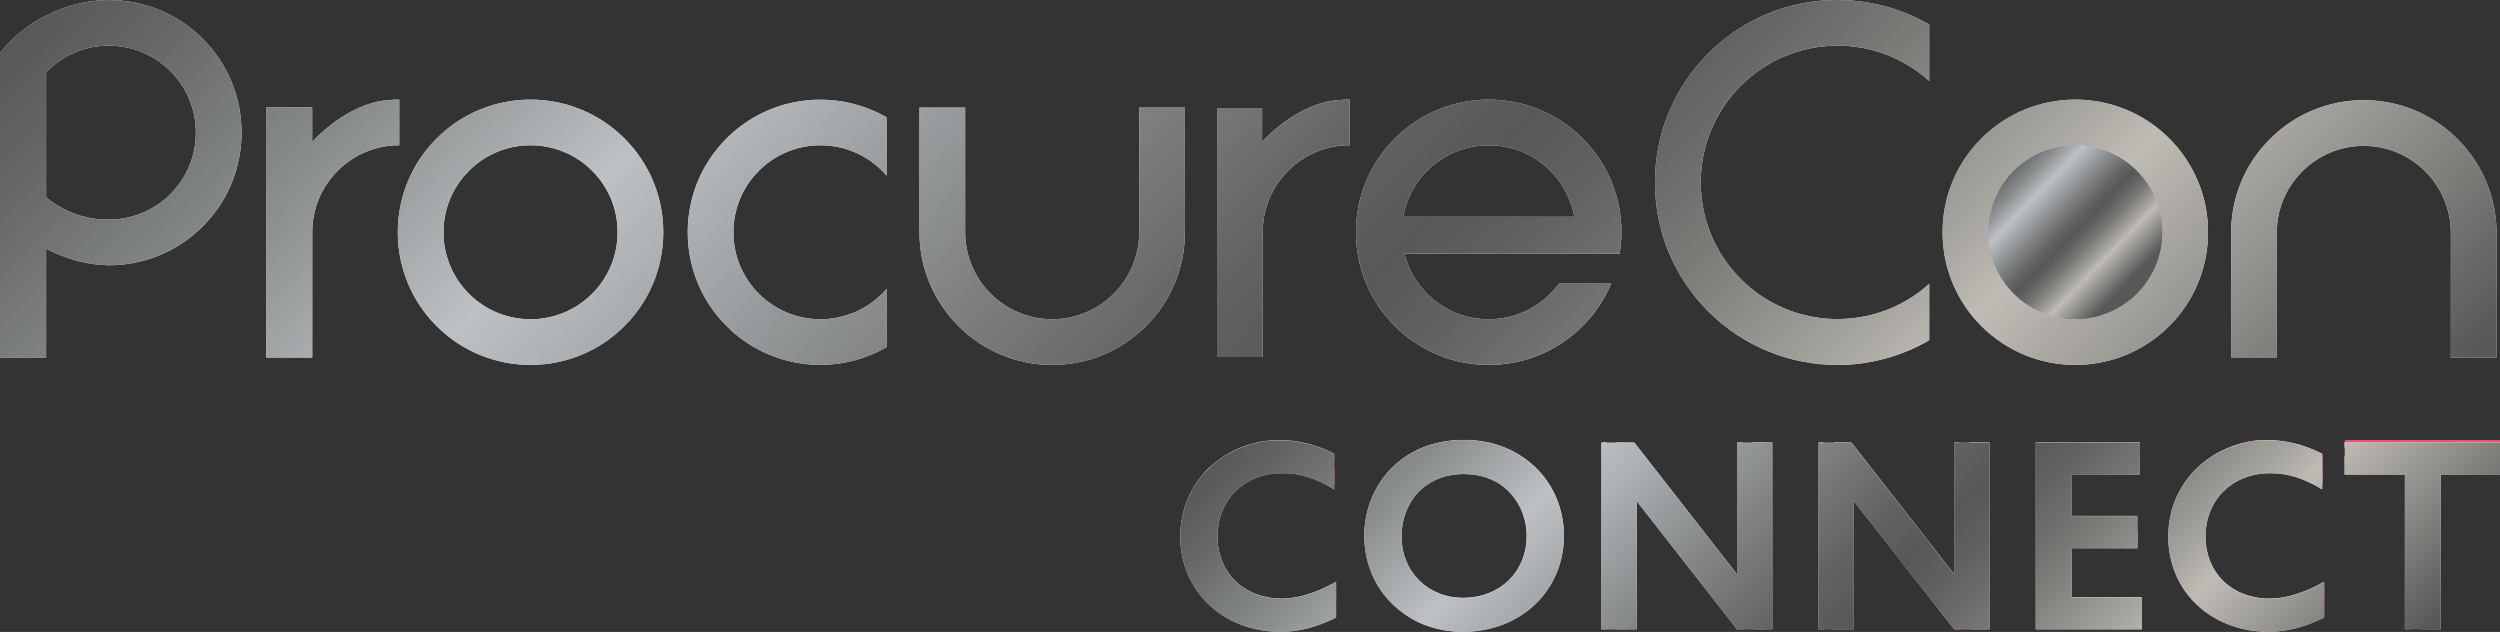<?xml version="1.0" encoding="UTF-8"?>
<svg xmlns="http://www.w3.org/2000/svg" xmlns:xlink="http://www.w3.org/1999/xlink" viewBox="0 0 1321.11 333.94">
  <rect x="0" y="0" width="1321.11" height="333.94" fill="#333333" stroke="none"/>
  <defs>
    <style>
      .cls-1 {
        fill: #ea536f;
      }

      .cls-2 {
        fill: url(#linear-gradient-3);
      }

      .cls-3 {
        fill: url(#linear-gradient);
      }

      .cls-4 {
        fill: #e9e9f1;
      }

      .cls-5 {
        isolation: isolate;
      }

      .cls-6 {
        fill: #6f70b4;
      }

      .cls-7 {
        mix-blend-mode: hard-light;
      }

      .cls-8 {
        fill: url(#linear-gradient-2);
        mix-blend-mode: overlay;
      }

      .cls-9 {
        fill: #f4edf1;
      }
    </style>
    <linearGradient id="linear-gradient" x1="261.53" y1="-243.3" x2="1024.85" y2="493.83" gradientUnits="userSpaceOnUse">
      <stop offset="0" stop-color="#e5e2df"/>
      <stop offset="0" stop-color="#d6d3d0"/>
      <stop offset="0" stop-color="#afaeac"/>
      <stop offset="0" stop-color="#717271"/>
      <stop offset="0" stop-color="#575958"/>
      <stop offset=".05" stop-color="#656767"/>
      <stop offset=".15" stop-color="#8a8d8e"/>
      <stop offset=".26" stop-color="#bdc1c3"/>
      <stop offset=".31" stop-color="#abafb1"/>
      <stop offset=".43" stop-color="#7e8081"/>
      <stop offset=".52" stop-color="#616363"/>
      <stop offset=".57" stop-color="#575958"/>
      <stop offset=".61" stop-color="#606260"/>
      <stop offset=".68" stop-color="#7b7b78"/>
      <stop offset=".76" stop-color="#a5a39e"/>
      <stop offset=".8" stop-color="#bfbbb5"/>
      <stop offset=".99" stop-color="#575958"/>
      <stop offset="1" stop-color="#575958"/>
    </linearGradient>
    <linearGradient id="linear-gradient-2" x1="1069.57" y1="92.33" x2="1135.21" y2="155.72" gradientTransform="translate(-13.11 -8.59) rotate(.33)" xlink:href="#linear-gradient"/>
    <linearGradient id="linear-gradient-3" x1="788.81" y1="92.16" x2="1168.21" y2="458.55" xlink:href="#linear-gradient"/>
  </defs>
  <g class="cls-5">
    <g id="Layer_2" data-name="Layer 2">
      <g id="Layer_1-2" data-name="Layer 1">
        <g>
          <circle class="cls-6" cx="1097.53" cy="122.37" r="54.27"/>
          <g>
            <g>
              <path class="cls-4" d="M1096.68,192.84c-17.96,0-35.92-6.83-49.6-20.51-13.25-13.25-20.55-30.86-20.54-49.59,0-18.73,7.3-36.35,20.55-49.59,27.35-27.34,71.87-27.34,99.21,0,13.25,13.25,20.55,30.86,20.54,49.59,0,18.73-7.3,36.35-20.55,49.59-13.68,13.67-31.65,20.51-49.61,20.51ZM1096.69,76.78c-11.78,0-23.56,4.48-32.53,13.45-8.69,8.68-13.47,20.23-13.47,32.51s4.78,23.83,13.47,32.51c17.93,17.93,47.11,17.93,65.04,0,8.69-8.68,13.48-20.23,13.48-32.51s-4.78-23.82-13.47-32.51c-8.96-8.96-20.75-13.45-32.52-13.45Z"/>
              <path class="cls-4" d="M280.35,192.84c-17.97,0-35.92-6.83-49.6-20.51-13.25-13.25-20.55-30.86-20.54-49.59,0-18.73,7.3-36.35,20.55-49.59,27.35-27.35,71.85-27.34,99.21,0,13.25,13.25,20.55,30.86,20.54,49.59,0,18.73-7.3,36.35-20.55,49.59-13.68,13.67-31.65,20.51-49.61,20.51ZM280.37,76.78c-11.78,0-23.56,4.48-32.52,13.45-8.69,8.68-13.48,20.23-13.48,32.51s4.78,23.82,13.47,32.51c17.93,17.93,47.1,17.93,65.04,0,8.69-8.68,13.48-20.23,13.48-32.51s-4.78-23.82-13.47-32.51c-8.96-8.96-20.75-13.45-32.52-13.45Z"/>
              <path class="cls-4" d="M1319.29,188.93h-24.16v-65.87c-.01-25.34-20.64-45.97-45.99-45.97h-.01c-12.28,0-23.83,4.79-32.51,13.47-8.68,8.68-13.47,20.23-13.46,32.51v65.85h-24.16v-65.84c0-18.73,7.29-36.34,20.53-49.59,13.25-13.25,30.85-20.55,49.59-20.55h.01c38.67,0,70.13,31.45,70.15,70.12v65.87Z"/>
              <path class="cls-4" d="M556.03,192.84c-38.67,0-70.14-31.45-70.15-70.12V56.85h24.16v65.87c.01,25.34,20.64,45.97,45.99,45.97h.01c12.28,0,23.82-4.79,32.51-13.47,8.68-8.68,13.46-20.23,13.45-32.51V56.85h24.16v65.84c0,18.73-7.29,36.35-20.53,49.59-13.25,13.25-30.85,20.55-49.59,20.55h-.01Z"/>
              <path class="cls-4" d="M1019.49,150.01c-28.36,25.58-72.23,24.81-99.54-2.5-13.66-13.65-21.18-31.81-21.18-51.12,0-19.31,7.53-37.46,21.19-51.12,14.1-14.1,32.63-21.14,51.15-21.14,17.36,0,34.66,6.27,48.38,18.64V12.99c-36.93-21.38-85.07-16.41-116.65,15.15-18.24,18.23-28.29,42.47-28.29,68.25,0,25.78,10.04,50.02,28.27,68.25,18.83,18.82,43.55,28.23,68.28,28.22,16.76,0,33.47-4.43,48.39-13.07v-29.79Z"/>
              <path class="cls-4" d="M855.88,134.03c.59-3.71.98-7.47.98-11.29,0-18.73-7.29-36.35-20.54-49.59-27.35-27.34-71.85-27.35-99.21,0-13.25,13.25-20.55,30.86-20.55,49.59,0,18.73,7.29,36.35,20.54,49.59,13.67,13.67,31.63,20.51,49.6,20.51s35.93-6.84,49.61-20.51c6.55-6.55,11.64-14.18,15.12-22.48h-27.64c-1.39,1.89-2.88,3.71-4.57,5.4-17.94,17.93-47.12,17.93-65.04,0-5.96-5.96-10.03-13.28-12.03-21.25l113.73.03ZM786.71,76.78c11.78,0,23.56,4.48,32.52,13.45,6.72,6.72,11.07,15.16,12.71,24.32h-90.47c1.64-9.16,6-17.6,12.72-24.32,8.96-8.96,20.75-13.45,32.52-13.45Z"/>
              <path class="cls-4" d="M200.33,53.49c-20.22,4.18-35.23,21.4-35.35,21.53v-18.25h-24.37v132.18h24.37v-.36h.04v-65.85c0-12.28,4.78-23.82,13.46-32.51,8.68-8.69,20.22-13.47,32.51-13.47v-24.16c-3.61,0-7.15.35-10.65.89Z"/>
              <path class="cls-4" d="M468.5,152.59c-.78.91-1.56,1.8-2.41,2.66-17.93,17.93-47.12,17.93-65.05,0-8.68-8.68-13.47-20.23-13.47-32.51s4.79-23.82,13.48-32.51c8.97-8.97,20.75-13.45,32.53-13.45s23.55,4.48,32.52,13.44h0c.85.85,1.63,1.75,2.41,2.66v-30.88c-26.8-15.39-61.65-11.72-84.53,11.14-13.25,13.25-20.55,30.86-20.55,49.59,0,18.73,7.3,36.35,20.54,49.59,13.67,13.67,31.64,20.51,49.6,20.51,12.09,0,24.15-3.18,34.94-9.37v-30.88Z"/>
              <path class="cls-4" d="M107.12,20.5C84.74-1.88,50.93-5.86,24.37,8.37v-.15l-2.47,1.28C9.5,15.94.73,27.06.36,27.53L0,27.99v160.96h24.37v-57.55c.57.32,15.58,8.72,33.03,8.72h-2.59c.9.03,1.79.06,2.69.06,17.96,0,35.93-6.84,49.61-20.51,13.25-13.25,20.55-30.86,20.55-49.59,0-18.73-7.29-36.35-20.54-49.59ZM90.03,102.59c-9.2,9.19-21.35,13.66-33.43,13.43-.1,0-.19,0-.29,0-19.09,0-31.92-11.73-31.92-11.73v-2.32s-.01-.01-.02-.02v-63.72c.21-.22.41-.44.62-.66,17.94-17.93,47.12-17.93,65.04,0,8.68,8.68,13.47,20.23,13.47,32.51s-4.78,23.82-13.47,32.51Z"/>
            </g>
            <path class="cls-4" d="M701.55,53.64c-19.18,4.28-33.52,20.1-34.59,21.31v-17.89h-23.81v63.68c-.02.67-.03,1.34-.03,2.01v65.84h.03v.08h23.81v-.08h.32v-65.85c0-12.28,4.78-23.82,13.46-32.51,8.68-8.69,20.22-13.47,32.51-13.47v-24.16c-3.96,0-7.86.4-11.69,1.04Z"/>
          </g>
          <path class="cls-1" d="M706.07,309.64v15.54c-9.81,5.66-18.82,8.11-31.66,8.11-10.43,0-19.27-3.06-26.54-7.49-7.26-4.43-13.01-9.32-17.25-17.09-4.23-7.77-6.35-16.18-6.35-25.22,0-14.37,5.32-25.99,15.01-35.79,9.69-9.8,21.18-14.46,35.41-14.46,9.81,0,18.4,2.01,30.39,7.42v15.19c-10.92-6.59-19.3-9.9-29.72-9.9s-19.58,3.57-26.65,10.71c-7.07,7.13-10.6,16.07-10.6,26.82s3.48,19.73,10.43,26.71c6.95,6.97,15.85,10.46,26.68,10.46s20.07-3.67,30.85-11.02Z"/>
          <path class="cls-1" d="M773.59,232.41c15,0,27.49,4.83,37.47,14.48,9.97,9.66,14.96,21.76,14.96,36.32s-5.04,26.6-15.1,36.15c-10.07,9.54-22.77,14.3-38.08,14.3s-26.82-4.77-36.56-14.3c-9.74-9.55-14.62-21.5-14.62-35.86s4.91-26.95,14.73-36.6c9.81-9.66,22.21-14.48,37.21-14.48ZM774.15,245.83c-11.11,0-20.24,3.53-27.4,10.59-7.14,7.07-10.72,16.09-10.72,27.07s3.59,19.5,10.76,26.56c7.18,7.06,16.15,10.6,26.94,10.6s19.86-3.61,27.11-10.82c7.24-7.21,10.86-16.18,10.86-26.91s-3.63-19.26-10.86-26.4c-7.25-7.13-16.14-10.7-26.69-10.7Z"/>
          <path class="cls-1" d="M919.17,233.81h13.43l-.32,98.72h-12.15l-60-76.02.22,76.02h-13.29l-.22-98.72h11.46l61.19,76.68-.3-76.68Z"/>
          <path class="cls-1" d="M1034.8,233.81h15.49v98.72h-15.27l-59.14-75.74v75.74h-14.32v-98.72h11.46l61.78,76.68v-76.68Z"/>
          <path class="cls-1" d="M1076.69,233.81h54.14v12.59h-45.14v27.97h43.83v12.65h-43.83v32.8h46.22v12.57h-55.23v-98.57Z"/>
          <path class="cls-1" d="M1228.24,309.64v15.54c-9.64,5.66-19.94,8.48-32.57,8.48-16.89,0-35.98-11.76-43.06-24.94-4.17-7.76-6.25-16.18-6.25-25.22,0-22.15,21.89-50.95,49.57-50.95,9.64,0,19.56,2.71,31.35,8.13v15.19c-10.74-6.59-20.44-9.9-30.69-9.9s-19.25,3.57-26.2,10.71c-6.95,7.13-10.42,16.07-10.42,26.82s3.42,19.73,10.26,26.71c6.84,6.97,15.59,10.46,26.23,10.46s21.17-3.67,31.77-11.02Z"/>
          <path class="cls-1" d="M1239.1,232.52h82.01v12.39h-34.08v86.27h-14.21v-86.27h-33.72v-12.39Z"/>
          <g>
            <path class="cls-9" d="M676.82,333.83c-30.82,0-53.11-21.85-53.11-50.22,0-30.68,25.18-51.09,52.53-51.09,8.97,0,19.25,2.32,28.8,7.24v3.04c-10.28-4.92-19.25-7.53-28.8-7.53-26.05,0-49.78,19.1-49.78,48.34,0,26.92,21.13,47.47,50.36,47.47,9.84,0,19.83-3.18,29.23-7.81v3.04c-9.84,4.92-19.68,7.53-29.23,7.53ZM631.81,283.61c0-26.34,21.13-43.42,44.43-43.42,9.7,0,18.67,2.32,28.8,7.81v10.56c-10.42-6.37-18.81-8.54-27.5-8.54-19.83,0-34.15,14.04-34.15,33.43s14.18,32.85,33.86,32.85c9.12,0,18.52-3.18,28.8-8.83v10.42c-9.12,4.78-19.1,8.25-29.23,8.25-25.9,0-45.01-18.23-45.01-42.55Z"/>
            <path class="cls-9" d="M773.05,333.83c-29.96,0-52.1-22.43-52.1-50.8,0-25.76,18.96-50.51,52.68-50.51,31.26,0,52.82,22.58,52.82,50.65s-22,50.65-53.4,50.65ZM773.63,235.27c-31.84,0-49.93,23.3-49.93,47.76,0,26.92,20.98,48.05,49.35,48.05s50.65-21.27,50.65-47.9-20.55-47.9-50.07-47.9ZM773.05,326.16c-25.47,0-43.99-18.96-43.99-43.13,0-22,16.06-42.84,44.57-42.84,26.34,0,44.72,19.1,44.72,42.98s-18.81,42.98-45.3,42.98ZM806.77,283.03c0-15.05-10.56-32.56-33.29-32.56-20.84,0-32.85,15.48-32.85,32.85,0,19.39,14.62,32.56,32.27,32.56,20.12,0,33.86-14.04,33.86-32.85Z"/>
            <path class="cls-9" d="M849.02,332.52h-2.75v-98.7h2.75v98.7ZM864.94,332.52h-10.56v-98.7h9.26l54.27,69.61v-69.61h2.75v73.08l5.35,6.8v-79.88h10.56v98.7h-9.26l-62.37-79.88v7.81l56.15,72.07h-3.18l-52.97-67.73v67.73Z"/>
            <path class="cls-9" d="M963.77,332.52h-2.75v-98.7h2.75v98.7ZM979.69,332.52h-10.56v-98.7h9.26l54.27,69.61v-69.61h2.75v73.08l5.35,6.8v-79.88h10.56v98.7h-9.26l-62.37-79.88v7.81l56.15,72.07h-3.18l-52.97-67.73v67.73Z"/>
            <path class="cls-9" d="M1130.77,236.43h-52.24v93.49h53.26v2.61h-56.01v-98.7h54.99v2.6ZM1094.88,280.14h34.59v9.55h-34.59v25.9h36.9v9.55h-47.76v-83.94h46.74v9.55h-35.89v21.85h34.59v2.75h-34.59v4.78Z"/>
            <path class="cls-9" d="M1198.92,333.83c-30.82,0-53.11-21.85-53.11-50.22,0-30.68,25.18-51.09,52.53-51.09,8.97,0,19.25,2.32,28.8,7.24v3.04c-10.28-4.92-19.25-7.53-28.8-7.53-26.05,0-49.78,19.1-49.78,48.34,0,26.92,21.13,47.47,50.36,47.47,9.84,0,19.83-3.18,29.23-7.81v3.04c-9.84,4.92-19.68,7.53-29.23,7.53ZM1153.92,283.61c0-26.34,21.13-43.42,44.43-43.42,9.7,0,18.67,2.32,28.8,7.81v10.56c-10.42-6.37-18.81-8.54-27.5-8.54-19.83,0-34.15,14.04-34.15,33.43s14.18,32.85,33.86,32.85c9.12,0,18.52-3.18,28.8-8.83v10.42c-9.12,4.78-19.1,8.25-29.23,8.25-25.9,0-45.01-18.23-45.01-42.55Z"/>
            <path class="cls-9" d="M1321.06,233.83v2.6h-82.06v-2.6h82.06ZM1321.06,250.76h-31.26v81.77h-10.85v-81.77h-5.35v81.77h-2.75v-81.77h-31.84v-9.55h82.06v9.55Z"/>
          </g>
          <g class="cls-7">
            <path class="cls-3" d="M230.77,73.14c-13.25,13.25-20.55,30.86-20.55,49.59,0,18.73,7.29,36.35,20.54,49.59,13.67,13.67,31.63,20.51,49.6,20.51s35.93-6.84,49.61-20.51c13.25-13.25,20.55-30.86,20.55-49.59,0-18.73-7.29-36.35-20.54-49.59-27.35-27.35-71.85-27.35-99.21,0ZM312.88,155.25c-17.94,17.93-47.12,17.93-65.04,0-8.68-8.68-13.47-20.23-13.47-32.51s4.79-23.83,13.48-32.51c8.96-8.96,20.75-13.45,32.52-13.45s23.56,4.48,32.52,13.45,13.47,20.23,13.47,32.51-4.79,23.83-13.48,32.51ZM210.98,52.6c-3.61,0-7.15.35-10.65.89-20.22,4.18-35.23,21.4-35.35,21.53v-18.25h-24.37v132.18h24.37v-.36h.04v-65.85c0-12.28,4.78-23.82,13.46-32.51,8.68-8.69,20.22-13.47,32.51-13.47v-24.16ZM24.37,8.37v-.15l-2.47,1.28C9.5,15.94.73,27.06.36,27.53l-.36.46v160.96h24.37v-57.55c.57.32,15.58,8.72,33.03,8.72h-2.59c.9.03,1.79.06,2.69.06,17.96,0,35.93-6.84,49.61-20.51,13.25-13.25,20.55-30.86,20.55-49.59,0-18.73-7.29-36.35-20.54-49.59C84.74-1.88,50.93-5.86,24.37,8.37ZM90.03,102.59c-9.2,9.19-21.35,13.66-33.43,13.43-.1,0-.19,0-.29,0-19.09,0-31.92-11.73-31.92-11.73v-2.32s-.01-.01-.02-.02v-63.72c.21-.22.41-.44.62-.66,17.94-17.93,47.12-17.93,65.04,0,8.68,8.68,13.47,20.23,13.47,32.51s-4.78,23.82-13.47,32.51ZM383.97,73.14c-13.25,13.25-20.55,30.86-20.55,49.59,0,18.73,7.3,36.35,20.54,49.59,13.67,13.67,31.64,20.51,49.6,20.51,12.09,0,24.15-3.18,34.94-9.37v-30.88c-.78.91-1.56,1.8-2.41,2.66-17.93,17.93-47.12,17.93-65.05,0-8.68-8.68-13.47-20.23-13.47-32.51s4.79-23.82,13.48-32.51c8.97-8.97,20.75-13.45,32.53-13.45s23.55,4.48,32.52,13.44h0c.85.85,1.63,1.75,2.41,2.66v-30.88c-26.8-15.39-61.65-11.72-84.53,11.14ZM1249.15,52.94h-.01c-18.74,0-36.35,7.3-49.59,20.55-13.25,13.25-20.54,30.87-20.53,49.59v65.84h24.16v-65.85c0-12.28,4.78-23.82,13.46-32.51,8.68-8.69,20.22-13.47,32.51-13.47h.01c25.35,0,45.98,20.62,45.99,45.97v65.87h24.16v-65.87c-.01-38.67-31.48-70.12-70.15-70.12ZM1047.08,73.14c-13.25,13.25-20.55,30.86-20.55,49.59,0,18.73,7.29,36.35,20.54,49.59,13.67,13.67,31.64,20.51,49.6,20.51s35.93-6.84,49.61-20.51c13.25-13.25,20.55-30.86,20.55-49.59,0-18.73-7.29-36.35-20.54-49.59-27.34-27.34-71.86-27.34-99.21,0ZM1129.2,155.24c-17.93,17.93-47.11,17.94-65.04,0-8.68-8.68-13.47-20.23-13.47-32.51s4.78-23.82,13.47-32.51c8.97-8.96,20.75-13.45,32.53-13.45s23.56,4.48,32.52,13.45c8.68,8.68,13.47,20.23,13.47,32.51s-4.79,23.82-13.48,32.51ZM902.84,28.14c-18.24,18.23-28.29,42.47-28.29,68.25,0,25.78,10.04,50.02,28.27,68.25,18.83,18.82,43.55,28.23,68.28,28.22,16.76,0,33.47-4.43,48.39-13.07v-29.79c-28.36,25.58-72.23,24.81-99.54-2.5-13.66-13.65-21.18-31.81-21.18-51.12,0-19.31,7.53-37.46,21.19-51.12,14.1-14.1,32.63-21.14,51.15-21.14,17.36,0,34.66,6.27,48.38,18.64V12.99c-36.93-21.38-85.07-16.41-116.65,15.15ZM666.96,74.95v-17.89h-23.81v63.68c-.02.67-.03,1.34-.03,2.01v65.84h.03v.08h23.81v-.08h.32v-65.85c0-12.28,4.78-23.82,13.46-32.51,8.68-8.69,20.22-13.47,32.51-13.47v-24.16c-3.96,0-7.86.4-11.69,1.04-19.18,4.28-33.52,20.1-34.59,21.31ZM602,122.7c0,12.28-4.78,23.83-13.45,32.51-8.68,8.68-20.23,13.47-32.51,13.47h-.01c-25.35,0-45.98-20.62-45.99-45.97V56.85h-24.16v65.87c.01,38.67,31.48,70.12,70.15,70.12h.01c18.74,0,36.35-7.3,49.59-20.55,13.24-13.25,20.53-30.86,20.53-49.59V56.85h-24.16v65.85ZM737.11,73.14c-13.25,13.25-20.55,30.86-20.55,49.59,0,18.73,7.29,36.35,20.54,49.59,13.67,13.67,31.63,20.51,49.6,20.51s35.93-6.84,49.61-20.51c6.55-6.55,11.64-14.18,15.12-22.48h-27.64c-1.39,1.89-2.88,3.71-4.57,5.4-17.94,17.93-47.12,17.93-65.04,0-5.96-5.96-10.03-13.28-12.03-21.25l113.73.03c.59-3.71.98-7.47.98-11.29,0-18.73-7.29-36.35-20.54-49.59-27.35-27.34-71.85-27.35-99.21,0ZM741.47,114.55c1.64-9.16,6-17.6,12.72-24.32,8.96-8.96,20.75-13.45,32.52-13.45s23.56,4.48,32.52,13.45c6.72,6.72,11.07,15.16,12.71,24.32h-90.47Z"/>
          </g>
          <ellipse class="cls-8" cx="1096.69" cy="122.74" rx="45.99" ry="45.93" transform="translate(-.69 6.31) rotate(-.33)"/>
          <g class="cls-7">
            <path class="cls-2" d="M932.59,233.93h-13.43,0s-1.26.01-1.26.01v69.61l-54.27-69.61h-5.36s-11.46-.01-11.46-.01h0s-.55.01-.55.01v98.7h.77s13.29,0,13.29,0h0s4.61,0,4.61,0v-67.73l52.97,67.73h2.21s12.15,0,12.15,0h0s4.3,0,4.3,0v-98.7h-3.98,0ZM706.05,307.6c-10.28,5.64-19.68,8.83-28.8,8.83-19.68,0-33.86-13.46-33.86-32.85s14.33-33.43,34.15-33.43c8.68,0,17.08,2.17,27.5,8.54v-2.73s.02.01.03.02v-15.19s-.02,0-.03-.01v-.9c-9.55-4.92-19.83-7.24-28.8-7.24-27.35,0-52.53,20.41-52.53,51.09,0,28.37,22.29,50.22,53.11,50.22,9.55,0,19.39-2.61,29.23-7.53v-1.11s.01,0,.02-.01v-15.54s-.01,0-.02.01v-2.16ZM801.62,239.77c-8.09-4.82-17.44-7.25-28.04-7.25-8.01,0-15.26,1.39-21.79,4.14-19.95,8.03-30.85,26.96-30.85,46.48s9.71,34.95,24.97,43.74c.58.34,1.17.66,1.76.98,0,0,.01,0,.02.01,2.78,1.48,5.71,2.68,8.78,3.6.3.09.6.19.91.28.02,0,.04.01.06.02,4.88,1.41,10.11,2.17,15.6,2.17,31.4,0,53.4-22.58,53.4-50.65,0-18.55-9.42-34.7-24.83-43.52ZM772.9,315.99c-17.66,0-32.27-13.17-32.27-32.56,0-17.37,12.01-32.85,32.85-32.85,22.72,0,33.29,17.51,33.29,32.56,0,18.81-13.75,32.85-33.86,32.85ZM1050.29,233.93h-15.49s-2.15.01-2.15.01v69.61l-54.27-69.61h-5.37s-11.46-.01-11.46-.01h0s-.54.01-.54.01v98.7h.54s14.32,0,14.32,0h0s3.8,0,3.8,0v-67.73l52.97,67.73h2.37s15.27,0,15.27,0h0s1.03,0,1.03,0v-98.7h-1.03ZM1239,233.94v2.6h.1v4.78h-.1v9.55h31.84v81.77h1.98s14.21,0,14.21,0h0s2.77,0,2.77,0v-81.77h31.31v-16.93h-82.11ZM1228.16,307.6c-10.28,5.64-19.68,8.83-28.8,8.83-19.68,0-33.86-13.46-33.86-32.85s14.33-33.43,34.15-33.43c8.68,0,17.08,2.17,27.5,8.54v-2.8s.1.06.15.09v-15.19c-.05-.02-.1-.04-.15-.06v-.85c-9.55-4.92-19.83-7.24-28.8-7.24-.58,0-1.17.02-1.75.04-.22,0-.43-.02-.65-.02-4.82,0-9.45.89-13.83,2.45-20.32,6.28-36.3,24.19-36.3,48.62s16.14,43.55,39.95,48.8c2.41.58,4.83.96,7.22,1.13,1.94.18,3.92.28,5.94.28,9.55,0,19.39-2.61,29.23-7.53v-1.08s.06-.03.08-.05v-15.54s-.06.04-.08.06v-2.21ZM1131.78,315.71h-36.9v-25.9h34.59v-2.67h.07v-12.65h-.07v-1.76h-34.59v-21.85h35.89v-4.36h.07v-12.59h-54.14s-.91.01-.91.01v98.7h56.01v-.14h.14v-12.57h-.14v-4.22Z"/>
          </g>
        </g>
      </g>
    </g>
  </g>
</svg>
